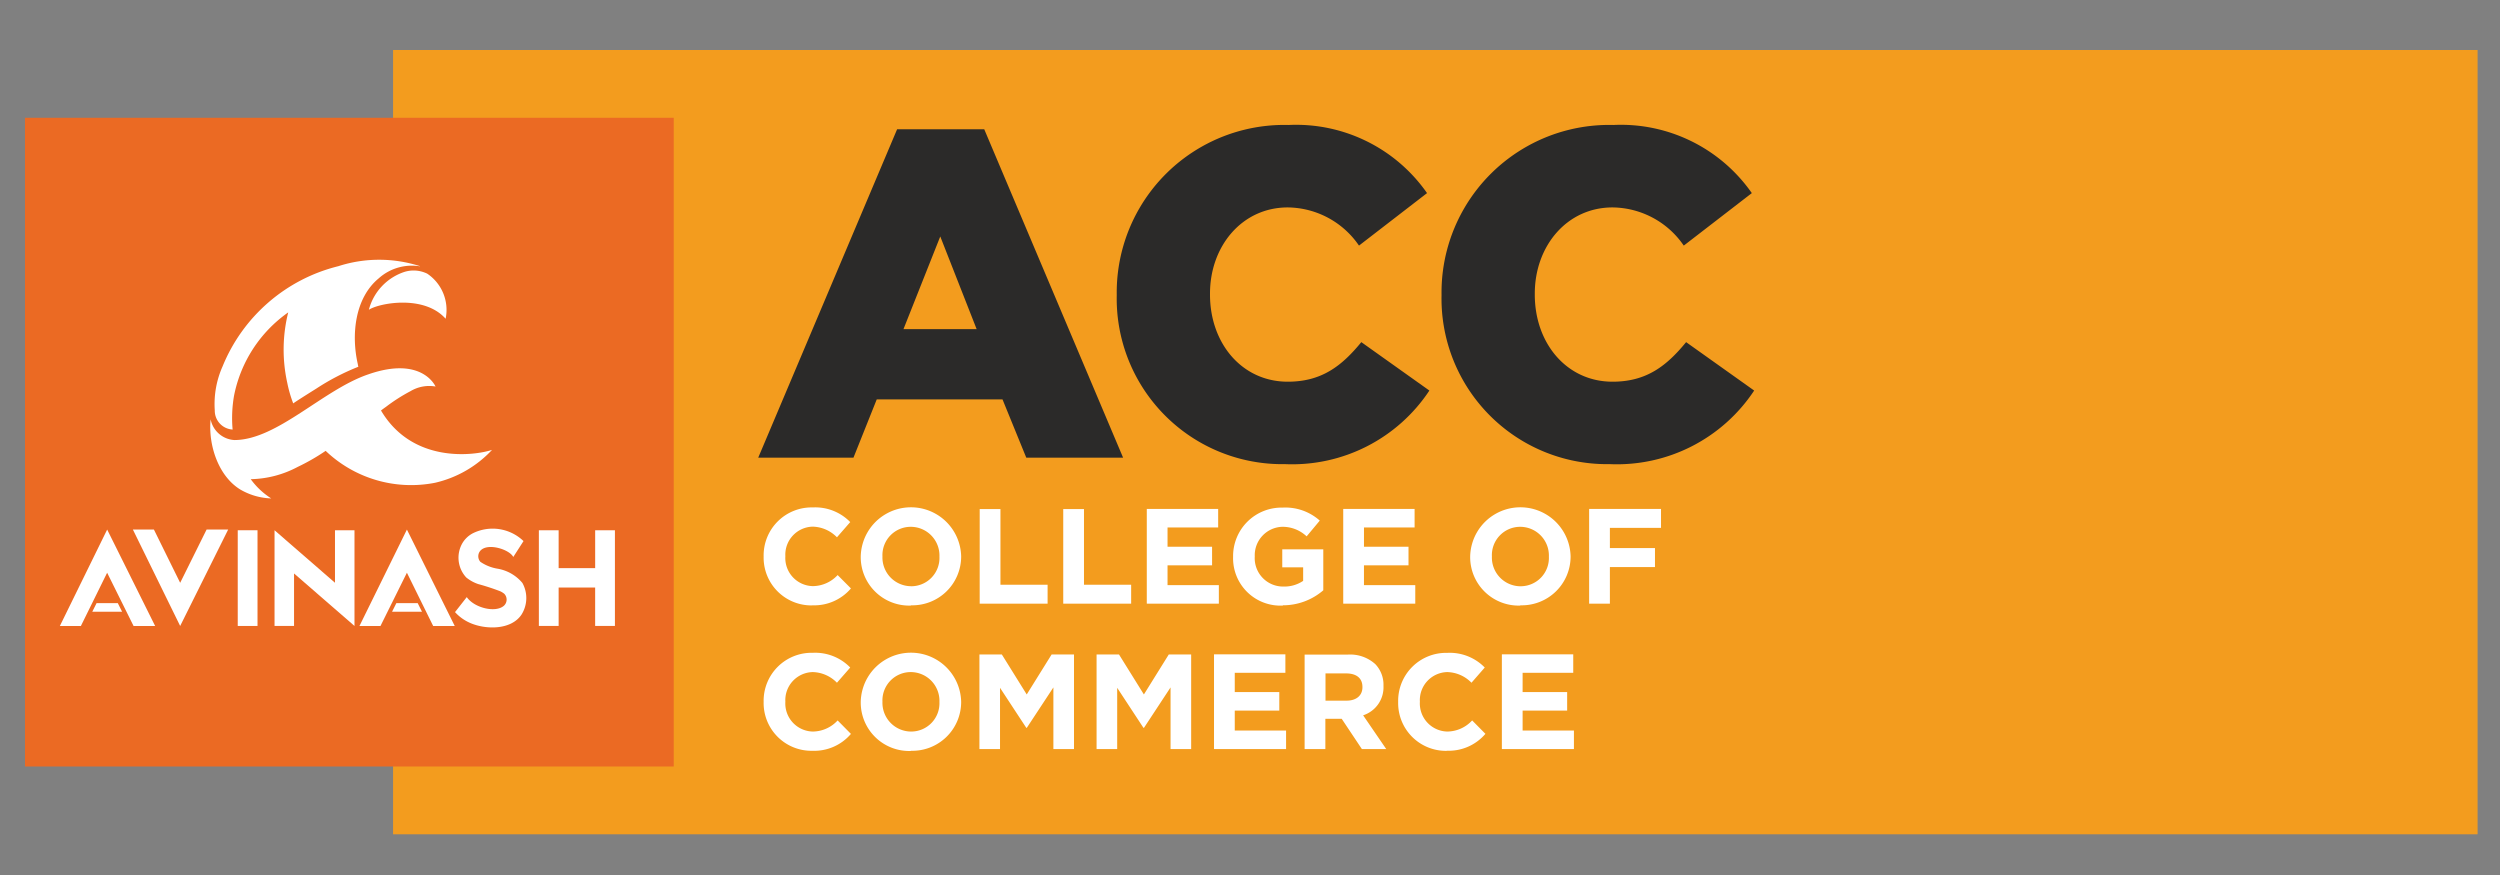 <svg xmlns="http://www.w3.org/2000/svg" width="200" height="70" viewBox="0 0 200 70">
  <rect x="0" y="0" width="200" height="70" fill="#808080" stroke="none"/>
  <g id="Group_22097" data-name="Group 22097" transform="translate(244 2691)">
    <rect id="Rectangle_1827" data-name="Rectangle 1827" width="200" height="70" transform="translate(-244 -2691)" fill="#8e5809" opacity="0"/>
    <g id="All-01" transform="translate(-242.51 -2687)">
      <rect id="Rectangle_1823" data-name="Rectangle 1823" width="166.761" height="62.743" transform="translate(29.956)" fill="#f39c1e"/>
      <path id="Path_5872" data-name="Path 5872" d="M121.641,32.553a13.162,13.162,0,0,0,11.553-5.887l-5.444-3.873c-1.56,1.9-3.165,3.165-5.887,3.165-3.652,0-6.219-3.054-6.219-6.971v-.077c0-3.8,2.567-6.894,6.219-6.894a6.987,6.987,0,0,1,5.7,3.054l5.444-4.2A12.772,12.772,0,0,0,121.939,5.42a13.405,13.405,0,0,0-13.755,13.567v.077a13.244,13.244,0,0,0,13.456,13.489m-25.982,0a13.162,13.162,0,0,0,11.553-5.887l-5.444-3.873c-1.56,1.9-3.165,3.165-5.887,3.165-3.652,0-6.219-3.054-6.219-6.971v-.077c0-3.8,2.567-6.894,6.219-6.894a6.987,6.987,0,0,1,5.7,3.054l5.444-4.2A12.772,12.772,0,0,0,95.957,5.42,13.405,13.405,0,0,0,82.2,18.987v.077A13.244,13.244,0,0,0,95.658,32.553Zm-30.519-10.8,2.943-7.414,2.91,7.414Zm-11.6,10.28h7.6L63,27.374H73.062l1.9,4.659h7.746L71.6,5.763H64.63L53.52,32.033Z" transform="translate(5.649 0.578)" fill="#2b2a29"/>
      <path id="Path_5873" data-name="Path 5873" d="M112.979,52.4h5.754V50.919h-4.105V49.326h3.563V47.843h-3.563V46.3h4.05V44.822h-5.71v7.569Zm-4.426.133a3.859,3.859,0,0,0,3.1-1.35l-1.062-1.073A2.738,2.738,0,0,1,108.6,51a2.249,2.249,0,0,1-2.191-2.379V48.6a2.243,2.243,0,0,1,2.191-2.357,2.8,2.8,0,0,1,1.937.852l1.062-1.217a3.905,3.905,0,0,0-2.988-1.173,3.84,3.84,0,0,0-3.939,3.917v.022a3.823,3.823,0,0,0,3.884,3.9Zm-9.694-4.017V46.349h1.649c.808,0,1.306.365,1.306,1.084v.022c0,.642-.465,1.073-1.273,1.073H98.859ZM97.188,52.4h1.66V49.978h1.306l1.616,2.423h1.948l-1.848-2.7a2.355,2.355,0,0,0,1.627-2.346v-.022a2.381,2.381,0,0,0-.653-1.726,3,3,0,0,0-2.2-.764H97.188v7.569Zm-7.237,0h5.754V50.919H91.6V49.326h3.563V47.843H91.6V46.3h4.05V44.822H89.94v7.569Zm-9.384,0h1.627V47.5l2.1,3.2h.044l2.125-3.231V52.4h1.649V44.833H86.322l-1.992,3.2-1.992-3.2H80.545V52.4Zm-9.373,0h1.627V47.5l2.1,3.2h.044l2.125-3.231V52.4h1.649V44.833H76.949l-1.992,3.2-1.992-3.2H71.173V52.4ZM65.706,51a2.3,2.3,0,0,1-2.291-2.379V48.6a2.264,2.264,0,0,1,2.268-2.357,2.3,2.3,0,0,1,2.291,2.379v.022A2.264,2.264,0,0,1,65.706,51Zm-.022,1.538a3.906,3.906,0,0,0,4.028-3.906v-.022a4.018,4.018,0,0,0-8.034.022v.022a3.878,3.878,0,0,0,4.006,3.9Zm-7.89,0a3.859,3.859,0,0,0,3.1-1.35L59.83,50.111A2.738,2.738,0,0,1,57.838,51a2.249,2.249,0,0,1-2.191-2.379V48.6a2.243,2.243,0,0,1,2.191-2.357,2.8,2.8,0,0,1,1.937.852l1.062-1.217A3.905,3.905,0,0,0,57.849,44.7a3.84,3.84,0,0,0-3.939,3.917v.022a3.822,3.822,0,0,0,3.884,3.9ZM119.95,40.772h1.66V37.839h3.607V36.323H121.61V34.708H125.7V33.192H119.95v7.569Zm-5.489-1.394A2.3,2.3,0,0,1,112.171,37v-.022a2.264,2.264,0,0,1,2.268-2.357A2.3,2.3,0,0,1,116.73,37v.022A2.264,2.264,0,0,1,114.462,39.377ZM114.44,40.9A3.906,3.906,0,0,0,118.467,37v-.022a4.018,4.018,0,0,0-8.034.022v.022a3.878,3.878,0,0,0,4.006,3.9Zm-14.153-.133h5.754V39.289h-4.105V37.7H105.5V36.213h-3.563V34.675h4.05V33.192h-5.71v7.569Zm-4.836.133a4.934,4.934,0,0,0,3.231-1.2V36.423H95.4v1.439h1.671v1.084A2.687,2.687,0,0,1,95.5,39.4,2.269,2.269,0,0,1,93.2,37v-.022a2.275,2.275,0,0,1,2.169-2.357,2.8,2.8,0,0,1,1.981.764l1.051-1.261a4.141,4.141,0,0,0-2.977-1.04A3.879,3.879,0,0,0,91.467,37v.022a3.787,3.787,0,0,0,3.973,3.9Zm-10.878-.133h5.754V39.289H86.222V37.7h3.563V36.213H86.222V34.675h4.05V33.192h-5.71v7.569Zm-6.695,0h5.433V39.256H79.538V33.2h-1.66v7.569Zm-6.684,0h5.433V39.256H72.855V33.2h-1.66Zm-5.489-1.394A2.3,2.3,0,0,1,63.415,37v-.022a2.264,2.264,0,0,1,2.268-2.357A2.3,2.3,0,0,1,67.975,37v.022A2.264,2.264,0,0,1,65.706,39.377ZM65.684,40.9A3.906,3.906,0,0,0,69.712,37v-.022A4.018,4.018,0,0,0,61.678,37v.022a3.878,3.878,0,0,0,4.006,3.9Zm-7.89,0a3.859,3.859,0,0,0,3.1-1.35L59.83,38.481a2.738,2.738,0,0,1-1.992.885,2.249,2.249,0,0,1-2.191-2.379v-.022a2.243,2.243,0,0,1,2.191-2.357,2.8,2.8,0,0,1,1.937.852l1.062-1.217a3.905,3.905,0,0,0-2.988-1.173,3.84,3.84,0,0,0-3.939,3.917v.022a3.823,3.823,0,0,0,3.884,3.9Z" transform="translate(5.691 3.524)" fill="#fff"/>
      <rect id="Rectangle_1824" data-name="Rectangle 1824" width="51.898" height="51.898" transform="translate(0.51 5.422)" fill="#eb6a23"/>
      <path id="Path_5874" data-name="Path 5874" d="M30.655,15.68a10.622,10.622,0,0,0-6.54,0,13.5,13.5,0,0,0-9.251,8,7.418,7.418,0,0,0-.631,3.541,1.512,1.512,0,0,0,1.427,1.527,10.442,10.442,0,0,1,.111-2.689,10.661,10.661,0,0,1,4.338-6.684,12.271,12.271,0,0,0-.077,5.632,10.1,10.1,0,0,0,.476,1.649c.232-.166.963-.631,1.848-1.184a18.674,18.674,0,0,1,3.364-1.748,1.423,1.423,0,0,1-.044-.21c-.531-2.313-.255-5.267,1.671-6.861a3.979,3.979,0,0,1,3.3-.963" transform="translate(1.459 1.616)" fill="#fff" fill-rule="evenodd"/>
      <path id="Path_5875" data-name="Path 5875" d="M25.37,19.082c.808-.531,4.415-1.228,6.141.719a3.49,3.49,0,0,0-1.472-3.607,2.486,2.486,0,0,0-1.815-.144,4.354,4.354,0,0,0-2.855,3.032" transform="translate(2.649 1.699)" fill="#fff" fill-rule="evenodd"/>
      <path id="Path_5876" data-name="Path 5876" d="M27.566,26.385s.155-.122.409-.3a13.977,13.977,0,0,1,1.959-1.25,2.919,2.919,0,0,1,1.992-.365s-1.062-2.479-5.378-.974c-3.618,1.228-7.281,5.234-10.69,5.256a2.055,2.055,0,0,1-1.925-1.66c-.2,2,.586,4.526,2.379,5.621a5.2,5.2,0,0,0,2.468.708,5.986,5.986,0,0,1-1.638-1.538A8.329,8.329,0,0,0,20.9,30.9a16.825,16.825,0,0,0,2.235-1.284,9.907,9.907,0,0,0,8.742,2.556,8.986,8.986,0,0,0,4.57-2.634c-1.439.476-6.374,1.107-8.886-3.154" transform="translate(1.427 2.452)" fill="#fff" fill-rule="evenodd"/>
      <rect id="Rectangle_1825" data-name="Rectangle 1825" width="1.582" height="7.657" transform="translate(17.529 38.42)" fill="#fff"/>
      <path id="Path_5877" data-name="Path 5877" d="M18.55,42.377h1.56v-4.2l4.836,4.2V34.72h-1.56v4.2l-4.836-4.2Z" transform="translate(1.923 3.7)" fill="#fff"/>
      <path id="Path_5878" data-name="Path 5878" d="M36.923,41.472a2.483,2.483,0,0,0,.066-2.523,3.3,3.3,0,0,0-1.981-1.14,3.414,3.414,0,0,1-1.383-.553.673.673,0,0,1,0-.885c.586-.664,2.335-.1,2.634.5l.819-1.273a3.565,3.565,0,0,0-4.083-.609,2.114,2.114,0,0,0-.8.764,2.328,2.328,0,0,0,.3,2.755,3.07,3.07,0,0,0,.963.531,18.168,18.168,0,0,1,1.759.575,1.621,1.621,0,0,1,.321.2.668.668,0,0,1-.022.952c-.675.6-2.379.177-2.977-.686l-.941,1.2a3.5,3.5,0,0,0,1.2.863c1.217.542,3.287.6,4.128-.675" transform="translate(3.313 3.688)" fill="#fff"/>
      <path id="Path_5879" data-name="Path 5879" d="M37.66,42.377h1.582V39.3h2.921v3.076h1.582V34.72H42.164v3.032H39.242V34.72H37.66Z" transform="translate(3.959 3.7)" fill="#fff"/>
      <path id="Path_5880" data-name="Path 5880" d="M8.31,34.67H9.992l2.1,4.26,2.114-4.26h1.726l-3.84,7.713Z" transform="translate(0.831 3.695)" fill="#fff"/>
      <path id="Path_5881" data-name="Path 5881" d="M3.03,42.383H4.712l2.1-4.26,2.114,4.26h1.726L6.814,34.67Z" transform="translate(0.269 3.695)" fill="#fff"/>
      <path id="Path_5882" data-name="Path 5882" d="M24.69,42.383h1.682l2.114-4.26,2.1,4.26h1.726L28.486,34.67Z" transform="translate(2.577 3.695)" fill="#fff"/>
      <path id="Path_5883" data-name="Path 5883" d="M31.751,40.676l-.343-.686H29.7l-.343.686H31.74Zm-23.991,0-.343-.686h-1.7l-.343.686H7.749Z" transform="translate(0.518 4.262)" fill="#fff" fill-rule="evenodd"/>
    </g>
  </g>
</svg>
